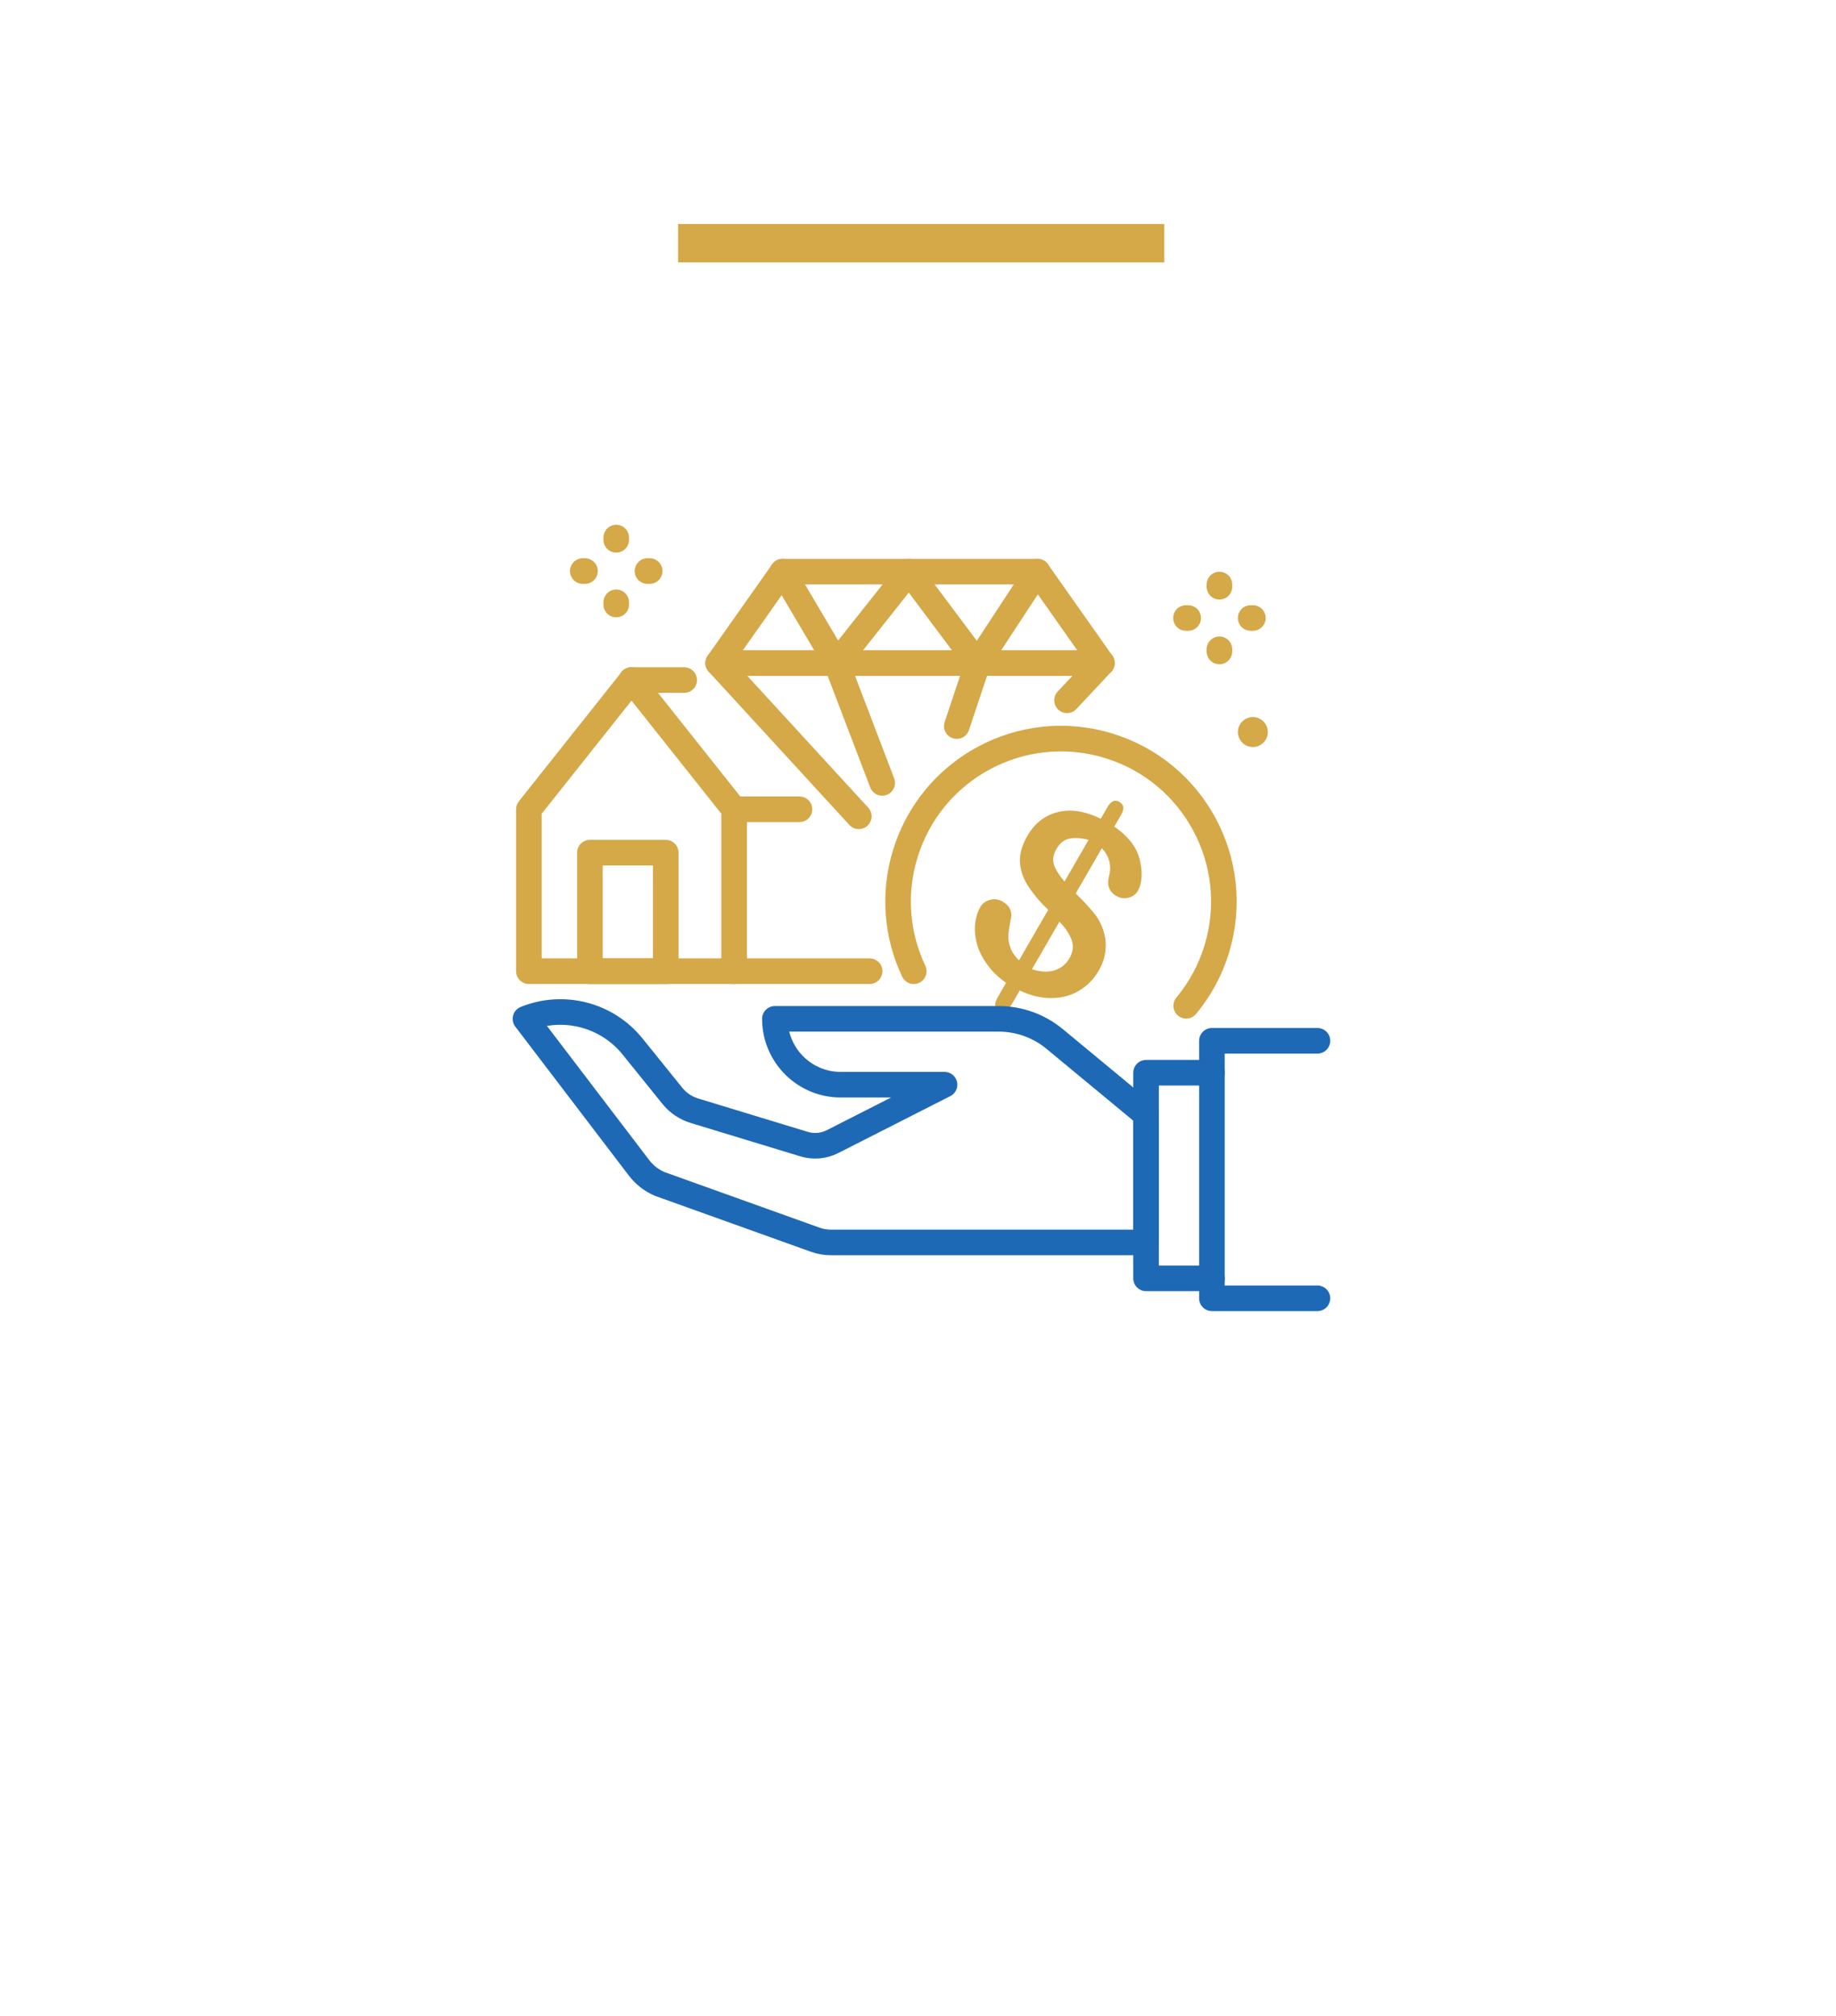 <svg width="287" height="315" viewBox="0 0 287 315" fill="none" xmlns="http://www.w3.org/2000/svg">
<g filter="url(#filter0_d_1294_1973)">
<path d="M40 36H247V242.293L143.5 271L40 242.293V36Z" fill="white"/>
</g>
<rect x="106" y="35" width="76" height="6" fill="#D5A848"/>
<path d="M172.808 148.498C172.921 147.409 172.8 146.346 172.444 145.31C172.12 144.323 171.631 143.43 170.966 142.623C170.3 141.816 169.419 140.839 168.158 139.598L172.238 132.532C173.452 133.853 173.794 135.303 173.358 136.939C173 138.332 173.384 139.354 174.516 140.007C175.116 140.354 175.745 140.442 176.406 140.272C177.065 140.102 177.558 139.733 177.885 139.167C178.179 138.657 178.361 138.015 178.431 137.24C178.501 136.466 178.443 135.639 178.257 134.762C178.037 133.624 177.598 132.615 176.931 131.732C176.263 130.848 175.388 130.011 174.189 129.153L175.248 127.318C175.784 126.39 175.723 125.736 174.984 125.309C174.257 124.889 173.659 125.178 173.11 126.129L172.071 127.929C169.411 126.665 167.271 126.396 165.288 126.912C163.305 127.428 161.728 128.646 160.604 130.593C159.741 132.088 159.346 133.49 159.444 134.815C159.541 136.139 160.001 137.382 160.743 138.498C161.484 139.613 162.401 140.765 163.854 142.162L159.294 150.059C158.571 149.355 158.158 148.701 157.926 148.023C157.693 147.346 157.581 146.681 157.634 146.055C157.687 145.429 157.815 144.556 158.039 143.447C158.149 142.937 158.088 142.456 157.868 142.012C157.647 141.567 157.274 141.193 156.754 140.893C156.108 140.52 155.44 140.426 154.756 140.612C154.071 140.798 153.571 141.162 153.258 141.705C152.833 142.441 152.561 143.285 152.443 144.236C152.325 145.186 152.399 146.211 152.666 147.308C152.933 148.406 153.48 149.51 154.216 150.569C154.952 151.628 155.867 152.571 157.265 153.575L156.027 155.718C155.727 156.239 155.542 156.646 155.565 156.991C155.589 157.337 155.786 157.617 156.201 157.857C156.652 158.117 157.026 158.129 157.335 157.9C157.644 157.671 157.986 157.219 158.371 156.551L159.403 154.764C161.176 155.607 162.798 155.977 164.411 155.957C166.023 155.937 167.461 155.541 168.73 154.771C169.998 154.001 171.003 152.969 171.748 151.679C172.342 150.648 172.695 149.588 172.808 148.498ZM166.403 137.746C165.559 136.761 165 135.883 164.757 135.131C164.513 134.379 164.627 133.543 165.143 132.649C165.686 131.709 166.397 131.183 167.208 131.032C168.018 130.881 168.935 130.913 170.158 131.241L166.403 137.746ZM164.805 151.633C163.771 151.958 162.504 151.837 161.314 151.452L165.609 144.013C166.664 145.121 167.235 146.058 167.542 146.952C167.849 147.846 167.719 148.786 167.15 149.772C166.62 150.689 165.838 151.309 164.805 151.633Z" fill="#D5A848"/>
<path d="M179.151 174.171L164.867 162.349C162.405 160.312 159.31 159.198 156.115 159.198H121.13C121.13 164.883 125.738 169.492 131.424 169.492H147.645L130.14 178.383C128.762 179.083 127.167 179.223 125.689 178.773L108.545 173.555C107.192 173.143 105.993 172.334 105.105 171.234L98.885 163.527C94.868 158.549 88.063 156.79 82.137 159.198L99.885 182.474C100.724 183.575 101.833 184.442 103.104 184.991L127.469 193.724C128.228 193.996 129.029 194.136 129.835 194.136H179.151V174.171Z" stroke="#1E69B5" stroke-width="4" stroke-miterlimit="10" stroke-linecap="round" stroke-linejoin="round"/>
<path d="M189.445 199.75H179.15V167.62H189.445" stroke="#1E69B5" stroke-width="4" stroke-miterlimit="10" stroke-linecap="round" stroke-linejoin="round"/>
<path d="M205.94 202.87H189.445V162.629H205.94" stroke="#1E69B5" stroke-width="4" stroke-miterlimit="10" stroke-linecap="round" stroke-linejoin="round"/>
<path d="M166.795 109.425L172.248 103.605H112.262L134.245 127.551" stroke="#D5A848" stroke-width="4" stroke-miterlimit="10" stroke-linecap="round" stroke-linejoin="round"/>
<path d="M112.262 103.606L122.335 89.323H162.175L172.248 103.606" stroke="#D5A848" stroke-width="4" stroke-miterlimit="10" stroke-linecap="round" stroke-linejoin="round"/>
<path d="M122.334 89.323L130.773 103.606L142.104 89.323L152.803 103.606L162.174 89.323" stroke="#D5A848" stroke-width="4" stroke-miterlimit="10" stroke-linecap="round" stroke-linejoin="round"/>
<path d="M149.564 113.453L152.855 103.605" stroke="#D5A848" stroke-width="4" stroke-miterlimit="10" stroke-linecap="round" stroke-linejoin="round"/>
<path d="M130.754 103.605L137.902 122.327" stroke="#D5A848" stroke-width="4" stroke-miterlimit="10" stroke-linecap="round" stroke-linejoin="round"/>
<path d="M190.617 91.335V91.682" stroke="#D5A848" stroke-width="4" stroke-miterlimit="10" stroke-linecap="round" stroke-linejoin="round"/>
<path d="M190.617 101.449V101.796" stroke="#D5A848" stroke-width="4" stroke-miterlimit="10" stroke-linecap="round" stroke-linejoin="round"/>
<path d="M185.387 96.566H185.734" stroke="#D5A848" stroke-width="4" stroke-miterlimit="10" stroke-linecap="round" stroke-linejoin="round"/>
<path d="M195.502 96.566H195.849" stroke="#D5A848" stroke-width="4" stroke-miterlimit="10" stroke-linecap="round" stroke-linejoin="round"/>
<path d="M96.328 84V84.347" stroke="#D5A848" stroke-width="4" stroke-miterlimit="10" stroke-linecap="round" stroke-linejoin="round"/>
<path d="M96.328 94.114V94.461" stroke="#D5A848" stroke-width="4" stroke-miterlimit="10" stroke-linecap="round" stroke-linejoin="round"/>
<path d="M91.098 89.231H91.445" stroke="#D5A848" stroke-width="4" stroke-miterlimit="10" stroke-linecap="round" stroke-linejoin="round"/>
<path d="M101.211 89.231H101.558" stroke="#D5A848" stroke-width="4" stroke-miterlimit="10" stroke-linecap="round" stroke-linejoin="round"/>
<path d="M195.846 116.725C197.137 116.725 198.184 115.678 198.184 114.387C198.184 113.095 197.137 112.049 195.846 112.049C194.555 112.049 193.508 113.095 193.508 114.387C193.508 115.678 194.555 116.725 195.846 116.725Z" fill="#D5A848"/>
<path d="M142.835 151.76C140.225 146.247 139.576 139.785 141.484 133.488C145.561 120.032 159.776 112.429 173.232 116.507C186.689 120.584 194.291 134.799 190.214 148.255C189.194 151.619 187.541 154.618 185.425 157.159" stroke="#D5A848" stroke-width="4" stroke-miterlimit="10" stroke-linecap="round" stroke-linejoin="round"/>
<path d="M114.759 151.755H82.674V126.454L98.716 106.264L114.759 126.454V151.755Z" stroke="#D5A848" stroke-width="4" stroke-miterlimit="10" stroke-linecap="round" stroke-linejoin="round"/>
<path d="M135.941 151.755H114.797" stroke="#D5A848" stroke-width="4" stroke-miterlimit="10" stroke-linecap="round" stroke-linejoin="round"/>
<path d="M98.678 106.264H106.949" stroke="#D5A848" stroke-width="4" stroke-miterlimit="10" stroke-linecap="round" stroke-linejoin="round"/>
<path d="M104.067 133.232H92.213V151.755H104.067V133.232Z" stroke="#D5A848" stroke-width="4" stroke-miterlimit="10" stroke-linecap="round" stroke-linejoin="round"/>
<path d="M114.797 126.454H124.971" stroke="#D5A848" stroke-width="4" stroke-miterlimit="10" stroke-linecap="round" stroke-linejoin="round"/>
<defs>
<filter id="filter0_d_1294_1973" x="0" y="0" width="287" height="315" filterUnits="userSpaceOnUse" color-interpolation-filters="sRGB">
<feFlood flood-opacity="0" result="BackgroundImageFix"/>
<feColorMatrix in="SourceAlpha" type="matrix" values="0 0 0 0 0 0 0 0 0 0 0 0 0 0 0 0 0 0 127 0" result="hardAlpha"/>
<feOffset dy="4"/>
<feGaussianBlur stdDeviation="20"/>
<feComposite in2="hardAlpha" operator="out"/>
<feColorMatrix type="matrix" values="0 0 0 0 0 0 0 0 0 0 0 0 0 0 0 0 0 0 0.25 0"/>
<feBlend mode="normal" in2="BackgroundImageFix" result="effect1_dropShadow_1294_1973"/>
<feBlend mode="normal" in="SourceGraphic" in2="effect1_dropShadow_1294_1973" result="shape"/>
</filter>
</defs>
</svg>
